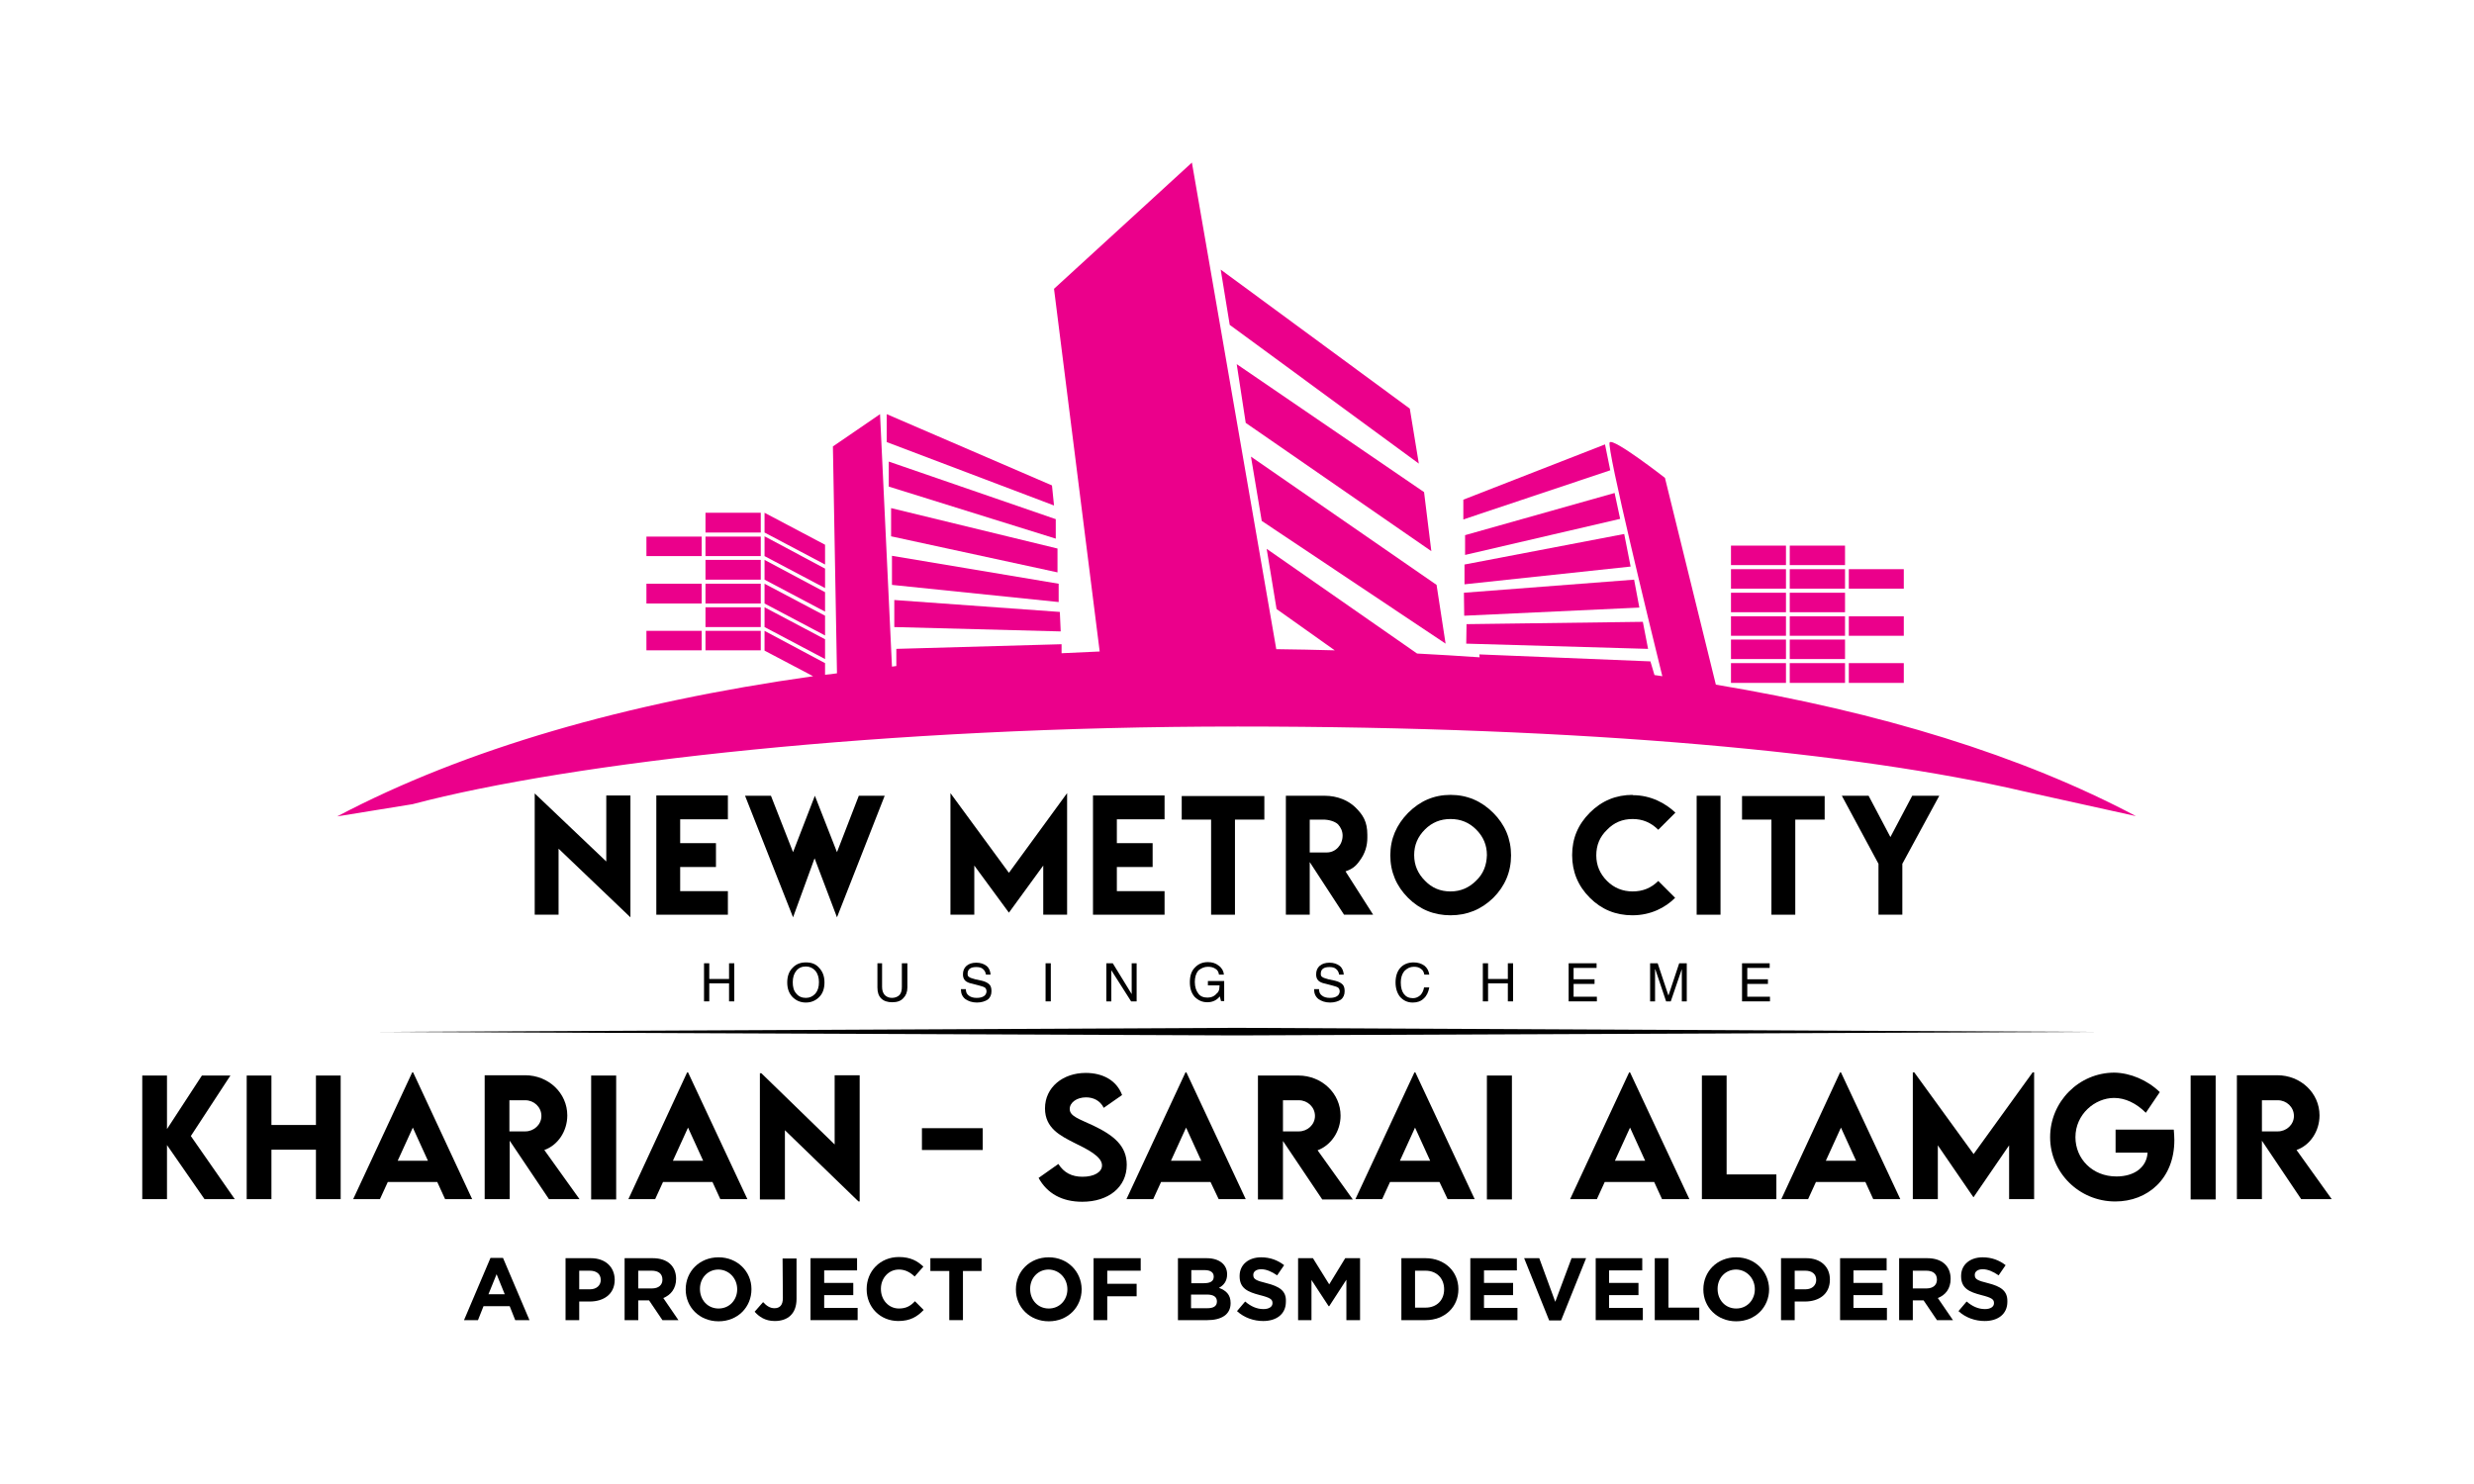 <?xml version="1.0" encoding="utf-8"?>
<!-- Generator: Adobe Illustrator 23.1.0, SVG Export Plug-In . SVG Version: 6.00 Build 0)  -->
<!DOCTYPE svg PUBLIC "-//W3C//DTD SVG 1.1//EN" "http://www.w3.org/Graphics/SVG/1.1/DTD/svg11.dtd">
<svg version="1.1" id="Layer_1" xmlns:x="http://ns.adobe.com/Extensibility/1.0/" xmlns:i="http://ns.adobe.com/AdobeIllustrator/10.0/" xmlns:graph="http://ns.adobe.com/Graphs/1.0/"
	 xmlns="http://www.w3.org/2000/svg" xmlns:xlink="http://www.w3.org/1999/xlink" x="0px" y="0px" viewBox="0 0 850.4 510.2"
	 style="enable-background:new 0 0 850.4 510.2;" xml:space="preserve">
<style type="text/css">
	.st0{fill:#EB008B;}
</style>
<g>
	<polygon points="79.2,369.8 69.4,369.8 57.4,388.2 57.4,369.8 48.9,369.8 48.9,412.3 57.4,412.3 57.4,393.7 70.3,412.3 80.7,412.3 
		65.6,390.6 	"/>
	<polygon points="108.6,386.8 93.3,386.8 93.3,369.8 84.8,369.8 84.8,412.3 93.3,412.3 93.3,395.3 108.6,395.3 108.6,412.3 
		117.1,412.3 117.1,369.8 108.6,369.8 	"/>
	<path d="M142,368.7h-0.3l-20.3,43.6h9.2l2.7-5.9h17l2.7,5.9h9.3L142,368.7z M136.7,399.1l5.2-11.4l5.2,11.4H136.7z"/>
	<path d="M187.1,395.4c4.6-1.6,7.9-6.4,7.9-11.9c0-7.7-6.5-13.8-14.5-13.8h-13.9v42.6h8.6v-20.1l13.5,20.1h10.5L187.1,395.4z
		 M180.6,389h-5.5v-10.7h5.5c2.9,0,5.5,2.3,5.5,5.4C186.1,386.7,183.5,389,180.6,389"/>
	<rect x="203.2" y="369.8" width="8.6" height="42.6"/>
	<path d="M216,412.3h9.2l2.7-5.9h17l2.7,5.9h9.3l-20.4-43.6h-0.3L216,412.3z M241.7,399.1h-10.4l5.2-11.4L241.7,399.1z"/>
	<polygon points="286.9,393.5 261.7,369 261.2,369 261.2,412.4 269.8,412.4 269.8,388.6 295.1,413.1 295.5,413.1 295.5,369.7 
		286.9,369.7 	"/>
	<rect x="316.9" y="387.9" width="20.9" height="7.5"/>
	<path d="M387.3,400.5c0-6.5-4.4-10.1-11.5-13.5c-4.9-2.3-8.1-3.2-8.1-5.7c0-2.2,2.4-4,5.6-4c2.4,0,4.8,1,6.1,3.6l6.3-4.4
		c-1.9-5.1-6.7-7.6-12.5-7.6c-7.8,0-14,4.9-14,12.2c0,6.8,5.3,9.4,10,11.8c4.5,2.2,9.6,4.7,9.6,7.8c0,2.3-2.7,3.9-6.7,3.9
		c-3.7,0-6.4-1.4-8.3-4.4L357,405c2.9,5.3,8,8.2,15,8.2C381,413.2,387.3,408.2,387.3,400.5"/>
	<path d="M418.9,412.3h9.3l-20.4-43.6h-0.3l-20.3,43.6h9.2l2.7-5.9h17L418.9,412.3z M402.5,399.1l5.2-11.4l5.2,11.4H402.5z"/>
	<path d="M460.8,383.6c0-7.7-6.5-13.8-14.5-13.8h-13.9v42.6h8.6v-20.1l13.5,20.1H465l-12.1-16.9C457.5,393.8,460.8,389,460.8,383.6
		 M446.5,389H441v-10.7h5.5c2.9,0,5.5,2.3,5.5,5.4C452,386.7,449.4,389,446.5,389"/>
	<path d="M497.6,412.3h9.3l-20.4-43.6h-0.3l-20.3,43.6h9.2l2.7-5.9h17L497.6,412.3z M481.2,399.1l5.2-11.4l5.2,11.4H481.2z"/>
	<rect x="511.1" y="369.8" width="8.6" height="42.6"/>
	<path d="M580.7,412.3l-20.4-43.6H560l-20.3,43.6h9.2l2.7-5.9h17l2.7,5.9H580.7z M555.1,399.1l5.2-11.4l5.2,11.4H555.1z"/>
	<polygon points="593.5,369.8 585,369.8 585,412.3 610.6,412.3 610.6,403.8 593.5,403.8 	"/>
	<path d="M612.3,412.3h9.2l2.7-5.9h17l2.7,5.9h9.3l-20.4-43.6h-0.3L612.3,412.3z M638,399.1h-10.4l5.2-11.4L638,399.1z"/>
	<polygon points="678.4,396.8 658,368.7 657.5,368.7 657.5,412.3 666.1,412.3 666.1,393.8 678.3,411.6 678.4,411.6 690.6,393.8 
		690.6,412.3 699.2,412.3 699.2,368.7 698.7,368.7 	"/>
	<path d="M727.2,388.4v7.9h11c-0.3,5.1-4.6,8.2-10.7,8.2c-8.3,0-14.1-6.1-14.1-13.5c0-7.9,6.7-13.5,13.3-13.5
		c3.8,0,7.6,1.8,10.9,5.1l4.8-7.1c-4.2-4.1-10.1-6.6-15.6-6.7c-12.2,0-22.1,10-22.1,22.2c0,12.1,9.9,22.1,22.4,22.1
		c11.1,0,20.3-7.8,20.3-21.1c0-1.2-0.1-2.4-0.2-3.6H727.2L727.2,388.4z"/>
	<rect x="753" y="369.8" width="8.6" height="42.6"/>
	<path d="M789.4,395.4c4.6-1.6,7.9-6.4,7.9-11.9c0-7.7-6.5-13.8-14.5-13.8h-13.9v42.6h8.6v-20.1l13.5,20.1h10.5L789.4,395.4z
		 M783,389h-5.5v-10.7h5.5c2.9,0,5.5,2.3,5.5,5.4C788.5,386.7,785.9,389,783,389"/>
	<rect x="635.5" y="195.7" class="st0" width="18.9" height="6.7"/>
	<rect x="635.5" y="211.9" class="st0" width="18.9" height="6.7"/>
	<rect x="635.5" y="228" class="st0" width="18.9" height="6.8"/>
	<polygon class="st0" points="551.7,152.8 503,171.8 503,178.6 553.5,161.7 	"/>
	<polygon class="st0" points="503.6,184 503.6,190.8 556.9,178.4 555,169.5 	"/>
	<polygon class="st0" points="503.4,194.1 503.4,200.9 560.5,194.8 558.3,183.6 	"/>
	<polygon class="st0" points="503.2,203.8 503.3,211.7 563.5,208.9 561.7,199.3 	"/>
	<polygon class="st0" points="566.5,223.1 564.7,213.8 504.1,214.6 504,221.3 	"/>
	<polygon class="st0" points="428.2,145.4 492,189.5 489.5,169.2 425.1,125.2 	"/>
	<polygon class="st0" points="433.7,179.1 496.9,221.3 493.8,201.1 430,157 	"/>
	<polygon class="st0" points="422.7,111.7 487.7,159.4 484.6,140.5 419.6,92.7 	"/>
	<polygon class="st0" points="361.6,166.9 304.8,142.4 304.8,152 362.3,173.8 	"/>
	<polygon class="st0" points="305.5,167.3 362.9,185.2 362.9,178.5 305.5,158.7 	"/>
	<polygon class="st0" points="306.3,184.4 363.5,196.8 363.5,188.6 306.3,174.7 	"/>
	<polygon class="st0" points="306.6,201.1 363.9,207 363.9,200.7 306.6,191.1 	"/>
	<polygon class="st0" points="307.4,215.6 364.6,217.1 364.3,210.4 307.4,206.3 	"/>
	<rect x="242.5" y="176.3" class="st0" width="19" height="6.8"/>
	<polygon class="st0" points="283.6,187.3 262.8,176.3 262.8,183.1 283.6,194.1 	"/>
	<rect x="222.2" y="184.5" class="st0" width="19" height="6.7"/>
	<rect x="242.5" y="184.5" class="st0" width="19" height="6.7"/>
	<rect x="242.5" y="192.5" class="st0" width="19" height="6.8"/>
	<polygon class="st0" points="283.6,203.6 262.8,192.5 262.8,199.3 283.6,210.3 	"/>
	<rect x="222.2" y="200.7" class="st0" width="19" height="6.8"/>
	<rect x="242.5" y="200.7" class="st0" width="19" height="6.8"/>
	<rect x="242.5" y="208.8" class="st0" width="19" height="6.8"/>
	<polygon class="st0" points="283.6,219.8 262.8,208.8 262.8,215.6 283.6,226.6 	"/>
	<rect x="242.5" y="216.9" class="st0" width="19" height="6.7"/>
	<rect x="222.2" y="216.9" class="st0" width="19" height="6.7"/>
	<polygon class="st0" points="283.6,211.7 262.8,200.7 262.8,207.5 283.6,218.5 	"/>
	<polygon class="st0" points="283.6,195.5 262.8,184.4 262.8,191.2 283.6,202.2 	"/>
	<rect x="615.2" y="187.6" class="st0" width="19" height="6.7"/>
	<rect x="595" y="187.6" class="st0" width="18.9" height="6.7"/>
	<rect x="615.2" y="195.7" class="st0" width="19" height="6.7"/>
	<rect x="615.2" y="203.8" class="st0" width="19" height="6.7"/>
	<rect x="595" y="203.8" class="st0" width="18.9" height="6.7"/>
	<rect x="615.2" y="211.9" class="st0" width="19" height="6.7"/>
	<rect x="615.2" y="219.9" class="st0" width="19" height="6.7"/>
	<rect x="595" y="219.9" class="st0" width="18.9" height="6.7"/>
	<rect x="615.2" y="228" class="st0" width="19" height="6.8"/>
	<rect x="595" y="228" class="st0" width="18.9" height="6.8"/>
	<rect x="595" y="211.9" class="st0" width="18.9" height="6.7"/>
	<rect x="595" y="195.7" class="st0" width="18.9" height="6.7"/>
	<path class="st0" d="M589.8,235.4l-17.5-71.1c0,0-17.7-13.8-19-12.2c-1.2,1.5,14.2,64.6,18.1,80.4c-0.9-0.1-1.8-0.3-2.7-0.4
		l-1.4-4.7l-58.8-2.4l0.1,1c-7.1-0.5-14.2-0.9-21.5-1.3l-51.7-36l3.4,20.7l20,14.2c-6.6-0.2-13.4-0.3-20.1-0.4l-29-167.3l-47.4,43.4
		L378,224c-4.4,0.2-8.7,0.4-13.1,0.6v-3.1l-56.8,1.6v5.9c-0.5,0.1-1,0.1-1.5,0.2l-4.1-86.8l-16.2,11.1l1.4,78
		c-1.4,0.2-2.7,0.4-4.1,0.5v-4l-20.8-11.1v6.8l16.7,8.8c-64.4,9.1-119.6,25-163.6,48.2l25.9-4.2c54.5-14.4,162.9-26.7,283.6-26.7
		s213.1,9,269.9,22.2l38.9,8.6C695,259.8,646.2,244.8,589.8,235.4"/>
	<polygon points="366.8,272.7 346.8,300.1 326.7,272.7 326.7,314.5 334.9,314.5 334.9,297.6 346.8,313.8 358.6,297.6 358.6,314.5 
		366.8,314.5 	"/>
	<path d="M546.5,279.4c-4.1,4.1-6.1,8.9-6.1,14.6s2,10.6,6.1,14.7c4,4,8.9,6,14.6,6c6.4,0,11.4-2.7,14.7-6l-5.8-5.8
		c-2.4,2.4-5.3,3.6-8.8,3.6c-3.4,0-6.4-1.2-8.8-3.6c-2.4-2.4-3.7-5.3-3.7-8.8s1.2-6.4,3.7-8.8c2.4-2.5,5.3-3.7,8.8-3.7
		c3.4,0,6.3,1.2,8.8,3.7l5.9-5.9c-3.4-3.2-8.4-6-14.7-6v-0.1C555.5,273.3,550.6,275.3,546.5,279.4"/>
	<path d="M498.6,273.3c-5.7,0-10.5,2.1-14.6,6.2c-4,4.1-6.1,8.9-6.1,14.6s2.1,10.6,6.1,14.6s8.9,6,14.6,6s10.6-2,14.7-6
		c4-4,6.1-8.9,6.1-14.6s-2.1-10.6-6.1-14.6C509.2,275.4,504.3,273.3,498.6,273.3 M507.4,302.8c-2.4,2.4-5.3,3.7-8.8,3.7
		s-6.4-1.2-8.8-3.7c-2.4-2.4-3.7-5.3-3.7-8.8c0-3.4,1.2-6.3,3.7-8.8c2.4-2.4,5.3-3.6,8.8-3.6s6.4,1.2,8.8,3.6
		c2.5,2.5,3.7,5.4,3.7,8.8C511,297.5,509.9,300.4,507.4,302.8"/>
	<polygon points="617.1,314.5 617.1,281.8 627.2,281.8 627.2,273.7 598.8,273.7 598.8,281.8 608.9,281.8 608.9,314.5 	"/>
	<polygon points="653.9,314.5 653.9,297 666.6,273.6 657.3,273.6 649.8,287.8 642.3,273.6 633.1,273.6 645.7,297 645.7,314.5 	"/>
	<path d="M467.4,295.9c1.8-2.4,2.6-5.1,2.6-7.8V287c0-4.5-1.5-6.8-4-9.3c-2.4-2.4-6.2-4.1-10.7-4.1H442v40.9h8.2v-18.1l11.8,18.1h10
		l-9.5-14.9C464.8,298.8,466,297.9,467.4,295.9 M456.1,293.1h-2.8h-3.1v-11.3h4.6c2,0,4,0.6,5.1,1.6c1,1.1,1.6,2.4,1.6,3.9
		C461.5,290.5,459.1,293.1,456.1,293.1"/>
	<rect x="583.2" y="273.6" width="8.2" height="40.9"/>
	<polygon points="225.6,314.5 250.2,314.5 250.2,306.4 233.8,306.4 233.8,298.1 246.1,298.1 246.1,289.9 233.8,289.9 233.8,281.7 
		250.2,281.7 250.2,273.5 225.6,273.5 	"/>
	<polygon points="287.7,293 280.1,273.6 272.6,293 265,273.6 256.1,273.6 272.6,315.4 280,295.1 287.7,315.4 304.1,273.6 
		295.2,273.6 	"/>
	<polygon points="216.7,315.4 216.7,273.5 208.4,273.5 208.4,296.2 183.8,272.8 183.8,314.5 192,314.5 192,291.8 	"/>
	<polygon points="400.3,281.7 400.3,273.5 375.7,273.5 375.7,314.5 400.3,314.5 400.3,306.4 383.9,306.4 383.9,298.1 396.2,298.1 
		396.2,289.9 383.9,289.9 383.9,281.7 	"/>
	<polygon points="424.5,281.8 434.6,281.8 434.6,273.7 406.2,273.7 406.2,281.8 416.3,281.8 416.3,314.5 424.5,314.5 	"/>
	<polygon points="425.2,353.4 130.3,354.8 425.2,356 720.1,354.8 	"/>
	<polygon points="251.5,344.3 252.4,344.3 252.4,331.2 251.5,331.2 250.6,331.2 250.6,336.6 243.8,336.6 243.8,331.2 242.9,331.2 
		242,331.2 242,344.3 242.9,344.3 243.8,344.3 243.8,338.1 250.6,338.1 250.6,344.3 	"/>
	<polygon points="389,341.8 382.5,331.2 381.4,331.2 380.3,331.2 380.3,344.3 381.1,344.3 382,344.3 382,333.6 388.8,344.3 
		389.7,344.3 390.7,344.3 390.7,331.2 389.9,331.2 389,331.2 	"/>
	<path d="M302.5,331.2h-0.9v8.3c0,1.7,0.4,2.9,1.3,3.8s2.2,1.3,3.8,1.3s2.9-0.4,3.8-1.4c0.9-0.9,1.4-2.1,1.4-3.7v-8.3h-1H310v8.1
		c0,1.2-0.2,2.1-0.8,2.8c-0.6,0.6-1.5,1-2.6,1s-1.9-0.4-2.5-1c-0.6-0.7-0.9-1.6-0.9-2.8v-8.1L302.5,331.2L302.5,331.2z"/>
	<path d="M415.2,332.4c1,0,1.9,0.2,2.6,0.7c0.7,0.4,1.1,1.1,1.2,2h1.7c-0.1-1.2-0.7-2.3-1.8-3.1c-1-0.8-2.2-1.2-3.7-1.2
		c-1.8,0-3.3,0.6-4.5,1.9c-1.2,1.2-1.7,2.9-1.7,5s0.5,3.7,1.6,5c1.2,1.2,2.6,1.9,4.4,1.9s3.2-0.7,4.2-1.9l0.1-0.1l0.4,1.6h1.1v-6.9
		h-5.6v1.5h4v0.1c0,0.4-0.1,0.8-0.1,1.2c-0.1,0.4-0.2,0.7-0.4,1c-0.1,0.1-0.2,0.3-0.4,0.4c-0.8,1-1.9,1.5-3.2,1.5
		c-1.4,0-2.5-0.4-3.2-1.4c-0.7-0.9-1.2-2.2-1.2-4c0-1.6,0.4-2.9,1.2-3.9C412.9,332.9,413.9,332.4,415.2,332.4"/>
	<path d="M338.2,342.5c-0.6,0.4-1.4,0.6-2.5,0.6c-1.2,0-2.1-0.3-2.7-0.8c-0.7-0.5-1-1.2-1-2.2h-1.7v0.1c0,1.4,0.5,2.5,1.5,3.3
		c1,0.7,2.3,1.2,4,1.2c1.5,0,2.8-0.4,3.7-1c0.9-0.7,1.3-1.7,1.3-2.9c0-1-0.2-1.8-0.7-2.3c-0.6-0.6-1.4-1-2.6-1.3l-2.3-0.5
		c-1-0.3-1.8-0.5-2.1-0.8c-0.4-0.2-0.5-0.6-0.5-1.1c0-0.7,0.2-1.3,0.7-1.7c0.5-0.4,1.2-0.6,2.3-0.6c1,0,1.8,0.2,2.3,0.7
		c0.5,0.4,0.9,1.1,1,1.9h1.6c-0.1-1.2-0.5-2.3-1.4-3s-2.1-1.1-3.5-1.1c-1.5,0-2.6,0.4-3.4,1.1s-1.2,1.7-1.2,2.9
		c0,0.9,0.2,1.5,0.7,2.1c0.5,0.5,1.3,0.9,2.4,1.1l2.3,0.6c1.1,0.3,1.8,0.5,2.2,0.8c0.4,0.4,0.5,0.8,0.5,1.4
		C339,341.6,338.8,342.1,338.2,342.5"/>
	<polygon points="359.4,344.3 360.3,344.3 361.2,344.3 361.2,331.2 360.3,331.2 359.4,331.2 	"/>
	<path d="M277,330.9c-1.9,0-3.4,0.6-4.6,1.9c-1.2,1.2-1.8,2.9-1.8,5s0.6,3.7,1.8,5c1.2,1.2,2.7,1.9,4.6,1.9s3.4-0.7,4.6-1.9
		s1.8-2.9,1.8-5s-0.6-3.7-1.8-5C280.4,331.4,278.9,330.9,277,330.9 M280.3,341.6c-0.9,1-2,1.5-3.3,1.5c-1.4,0-2.5-0.5-3.3-1.5
		c-0.9-1-1.2-2.3-1.2-3.9s0.4-2.9,1.2-3.9c0.8-1,1.9-1.5,3.3-1.5c1.3,0,2.4,0.5,3.3,1.5c0.8,1,1.2,2.3,1.2,3.9
		C281.5,339.4,281.1,340.6,280.3,341.6"/>
	<polygon points="578.9,344.3 579.8,344.3 579.8,331.2 578.5,331.2 577.2,331.2 573.5,342.3 569.8,331.2 568.5,331.2 567.2,331.2 
		567.2,344.3 568.1,344.3 568.9,344.3 568.9,333.3 569,333.3 572.7,344.3 573.5,344.3 574.3,344.3 578.1,333.2 578.1,344.3 	"/>
	<polygon points="598.8,344.3 608.4,344.3 608.4,343.5 608.4,342.7 600.6,342.7 600.6,338.3 607.7,338.3 607.7,337.5 607.7,336.7 
		600.6,336.7 600.6,332.8 608.3,332.8 608.3,332 608.3,331.2 598.8,331.2 	"/>
	<polygon points="539.2,344.3 548.9,344.3 548.9,343.5 548.9,342.7 540.9,342.7 540.9,338.3 548.1,338.3 548.1,337.5 548.1,336.7 
		540.9,336.7 540.9,332.8 548.8,332.8 548.8,332 548.8,331.2 539.2,331.2 	"/>
	<path d="M459.6,342.5c-0.6,0.4-1.4,0.6-2.5,0.6c-1.2,0-2.1-0.3-2.7-0.8c-0.7-0.5-1-1.2-1-2.2h-1.7v0.1c0,1.4,0.5,2.5,1.5,3.3
		c1,0.7,2.3,1.2,4,1.2c1.5,0,2.8-0.4,3.7-1c0.9-0.7,1.3-1.7,1.3-2.9c0-1-0.2-1.8-0.7-2.3c-0.6-0.6-1.4-1-2.6-1.3l-2.3-0.5
		c-1-0.3-1.8-0.5-2.1-0.8c-0.4-0.2-0.5-0.6-0.5-1.1c0-0.7,0.2-1.3,0.7-1.7c0.5-0.4,1.2-0.6,2.3-0.6c1,0,1.8,0.2,2.3,0.7
		c0.5,0.4,0.9,1.1,1,1.9h1.6c-0.1-1.2-0.5-2.3-1.4-3s-2.1-1.1-3.5-1.1c-1.5,0-2.6,0.4-3.4,1.1s-1.2,1.7-1.2,2.9
		c0,0.9,0.2,1.5,0.7,2.1c0.5,0.5,1.3,0.9,2.4,1.1l2.3,0.6c1.1,0.3,1.8,0.5,2.2,0.8c0.4,0.4,0.5,0.8,0.5,1.4
		C460.4,341.6,460.2,342.1,459.6,342.5"/>
	<path d="M486,332.4c1,0,1.8,0.2,2.4,0.7c0.7,0.4,1,1.1,1.2,2h1.7c-0.2-1.3-0.7-2.3-1.7-3.1c-1-0.7-2.2-1.1-3.7-1.1
		c-1.8,0-3.4,0.6-4.5,1.8c-1.1,1.2-1.7,2.9-1.7,5.1c0,2.1,0.6,3.8,1.6,5c1.1,1.2,2.5,1.9,4.3,1.9c1.5,0,2.8-0.4,3.8-1.4
		c1-0.9,1.6-2.2,1.9-3.8h-1.8c-0.2,1.2-0.7,2.1-1.3,2.7c-0.7,0.6-1.5,1-2.5,1c-1.4,0-2.4-0.5-3.1-1.4s-1.1-2.2-1.1-4
		c0-1.6,0.4-2.9,1.2-3.9C483.7,332.9,484.7,332.4,486,332.4"/>
	<polygon points="519.3,344.3 520.1,344.3 520.1,331.2 519.2,331.2 518.3,331.2 518.3,336.6 511.5,336.6 511.5,331.2 510.6,331.2 
		509.7,331.2 509.7,344.3 510.6,344.3 511.5,344.3 511.5,338.1 518.3,338.1 518.3,344.3 	"/>
	<path d="M168.6,432.5l-9.1,21.4h4.8l1.9-4.8h9l1.9,4.8h4.9l-9.1-21.4H168.6z M167.9,445l2.8-6.9l2.8,6.9H167.9z"/>
	<path d="M203.1,432.6h-8.7v21.3h4.7v-6.4h3.6c4.8,0,8.6-2.5,8.6-7.5v-0.1C211.2,435.6,208.1,432.6,203.1,432.6 M206.5,440.1
		c0,1.8-1.4,3.2-3.7,3.2h-3.7v-6.4h3.6C205,436.9,206.5,438,206.5,440.1L206.5,440.1z"/>
	<path d="M232.4,439.7L232.4,439.7c0-4.4-3-7.1-8-7.1h-9.7v21.3h4.7v-6.8h3.7l4.6,6.8h5.5l-5.2-7.6
		C230.5,445.3,232.4,443.1,232.4,439.7 M227.7,440c0,1.8-1.3,3-3.6,3h-4.7v-6.1h4.6C226.3,436.9,227.7,437.9,227.7,440L227.7,440z"
		/>
	<path d="M247,432.3c-6.6,0-11.3,4.9-11.3,11v0.1c0,6,4.7,10.9,11.3,10.9s11.3-4.9,11.3-11v-0.1C258.3,437.2,253.5,432.3,247,432.3
		 M253.4,443.3c0,3.6-2.6,6.6-6.4,6.6c-3.8,0-6.4-3-6.4-6.7v-0.1c0-3.6,2.6-6.6,6.4-6.6C250.7,436.6,253.4,439.6,253.4,443.3
		L253.4,443.3z"/>
	<path d="M269.1,446.3c0,2.5-1.1,3.5-2.9,3.5c-1.5,0-2.7-0.8-3.9-2.1l-2.9,3.3c1.5,1.7,3.6,3.2,6.9,3.2c4.5,0,7.5-2.5,7.5-7.6v-13.9
		H269L269.1,446.3L269.1,446.3z"/>
	<polygon points="283.3,445.3 293.3,445.3 293.3,441.1 283.3,441.1 283.3,436.8 294.6,436.8 294.6,432.6 278.6,432.6 278.6,453.9 
		294.8,453.9 294.8,449.7 283.3,449.7 	"/>
	<path d="M309,449.9c-3.6,0-6.2-3-6.2-6.7v-0.1c0-3.6,2.6-6.6,6.2-6.6c2.1,0,3.8,0.9,5.4,2.4l3-3.4c-2-1.9-4.4-3.3-8.4-3.3
		c-6.5,0-11.1,4.9-11.1,11v0.1c0,6.1,4.6,10.9,10.9,10.9c4.1,0,6.5-1.5,8.7-3.8l-3-3C313,449,311.5,449.9,309,449.9"/>
	<polygon points="319.8,437 326.3,437 326.3,453.9 331,453.9 331,437 337.4,437 337.4,432.6 319.8,432.6 	"/>
	<path d="M360.5,432.3c-6.6,0-11.3,4.9-11.3,11v0.1c0,6,4.7,10.9,11.3,10.9c6.6,0,11.3-4.9,11.3-11v-0.1
		C371.7,437.2,367,432.3,360.5,432.3 M366.9,443.3c0,3.6-2.6,6.6-6.4,6.6s-6.4-3-6.4-6.7v-0.1c0-3.6,2.6-6.6,6.4-6.6
		C364.2,436.6,366.9,439.6,366.9,443.3L366.9,443.3z"/>
	<polygon points="375.9,453.9 380.6,453.9 380.6,445.7 390.7,445.7 390.7,441.4 380.6,441.4 380.6,436.9 392.1,436.9 392.1,432.6 
		375.9,432.6 	"/>
	<path d="M419,442.8c1.5-0.8,2.8-2.2,2.8-4.6v-0.1c0-3.3-2.7-5.5-7-5.5h-9.9v21.3H415c4.8,0,8-1.9,8-5.8V448
		C423,445.1,421.4,443.7,419,442.8 M409.5,436.7h4.6c2,0,3.1,0.8,3.1,2.2v0.1c0,1.6-1.3,2.2-3.4,2.2h-4.3L409.5,436.7L409.5,436.7z
		 M418.3,447.5c0,1.6-1.2,2.3-3.3,2.3h-5.6v-4.7h5.4C417.3,445.1,418.3,446,418.3,447.5L418.3,447.5z"/>
	<path d="M435.4,441.2c-3.7-0.9-4.6-1.4-4.6-2.8v-0.1c0-1,0.9-1.9,2.7-1.9c1.8,0,3.6,0.8,5.5,2.1l2.4-3.5c-2.2-1.7-4.8-2.7-7.9-2.7
		c-4.3,0-7.4,2.5-7.4,6.4v0.1c0,4.2,2.8,5.4,7,6.5c3.6,0.9,4.3,1.5,4.3,2.7v0.1c0,1.2-1.2,2-3.1,2c-2.4,0-4.4-1-6.3-2.6l-2.8,3.3
		c2.5,2.3,5.8,3.4,9,3.4c4.6,0,7.8-2.4,7.8-6.6v-0.1C442.2,443.8,439.7,442.3,435.4,441.2"/>
	<polygon points="456.9,441.6 451.3,432.6 446.2,432.6 446.2,453.9 450.8,453.9 450.8,440.1 456.7,449.1 456.9,449.1 462.8,440 
		462.8,453.9 467.5,453.9 467.5,432.6 462.4,432.6 	"/>
	<path d="M490,432.6h-8.3v21.3h8.3c6.7,0,11.3-4.6,11.3-10.6v-0.1C501.3,437.2,496.6,432.6,490,432.6 M496.4,443.3
		c0,3.8-2.6,6.3-6.4,6.3h-3.6v-12.7h3.6C493.8,436.9,496.4,439.5,496.4,443.3L496.4,443.3z"/>
	<polygon points="510.1,445.3 520.1,445.3 520.1,441.1 510.1,441.1 510.1,436.8 521.4,436.8 521.4,432.6 505.4,432.6 505.4,453.9 
		521.6,453.9 521.6,449.7 510.1,449.7 	"/>
	<polygon points="534.6,447.6 529.1,432.6 523.9,432.6 532.5,454 536.6,454 545.2,432.6 540.2,432.6 	"/>
	<polygon points="553.1,445.3 563.2,445.3 563.2,441.1 553.1,441.1 553.1,436.8 564.5,436.8 564.5,432.6 548.5,432.6 548.5,453.9 
		564.7,453.9 564.7,449.7 553.1,449.7 	"/>
	<polygon points="573.5,432.6 568.8,432.6 568.8,453.9 584.1,453.9 584.1,449.6 573.5,449.6 	"/>
	<path d="M596.8,432.3c-6.6,0-11.3,4.9-11.3,11v0.1c0,6,4.7,10.9,11.3,10.9s11.3-4.9,11.3-11v-0.1
		C608,437.2,603.3,432.3,596.8,432.3 M603.2,443.3c0,3.6-2.6,6.6-6.4,6.6c-3.8,0-6.4-3-6.4-6.7v-0.1c0-3.6,2.6-6.6,6.4-6.6
		C600.5,436.6,603.2,439.6,603.2,443.3L603.2,443.3z"/>
	<path d="M620.9,432.6h-8.7v21.3h4.7v-6.4h3.5c4.8,0,8.6-2.5,8.6-7.5v-0.1C629,435.6,625.9,432.6,620.9,432.6 M624.3,440.1
		c0,1.8-1.4,3.2-3.7,3.2h-3.7v-6.4h3.6C622.8,436.9,624.3,438,624.3,440.1L624.3,440.1z"/>
	<polygon points="637.1,445.3 647.1,445.3 647.1,441.1 637.1,441.1 637.1,436.8 648.5,436.8 648.5,432.6 632.5,432.6 632.5,453.9 
		648.6,453.9 648.6,449.7 637.1,449.7 	"/>
	<path d="M670.5,439.7L670.5,439.7c0-4.4-3-7.1-8-7.1h-9.7v21.3h4.7v-6.8h3.7l4.6,6.8h5.5l-5.2-7.6
		C668.7,445.3,670.5,443.1,670.5,439.7 M665.8,440c0,1.8-1.3,3-3.6,3h-4.7v-6.1h4.6C664.4,436.9,665.8,437.9,665.8,440L665.8,440z"
		/>
	<path d="M683.4,441.2c-3.7-0.9-4.6-1.4-4.6-2.8v-0.1c0-1,0.9-1.9,2.7-1.9s3.6,0.8,5.5,2.1l2.4-3.5c-2.2-1.7-4.8-2.7-7.9-2.7
		c-4.3,0-7.4,2.5-7.4,6.4v0.1c0,4.2,2.8,5.4,7,6.5c3.6,0.9,4.3,1.5,4.3,2.7v0.1c0,1.2-1.2,2-3.1,2c-2.4,0-4.4-1-6.3-2.6l-2.8,3.3
		c2.5,2.3,5.8,3.4,9,3.4c4.6,0,7.8-2.4,7.8-6.6v-0.1C690.1,443.8,687.7,442.3,683.4,441.2"/>
</g>
</svg>
